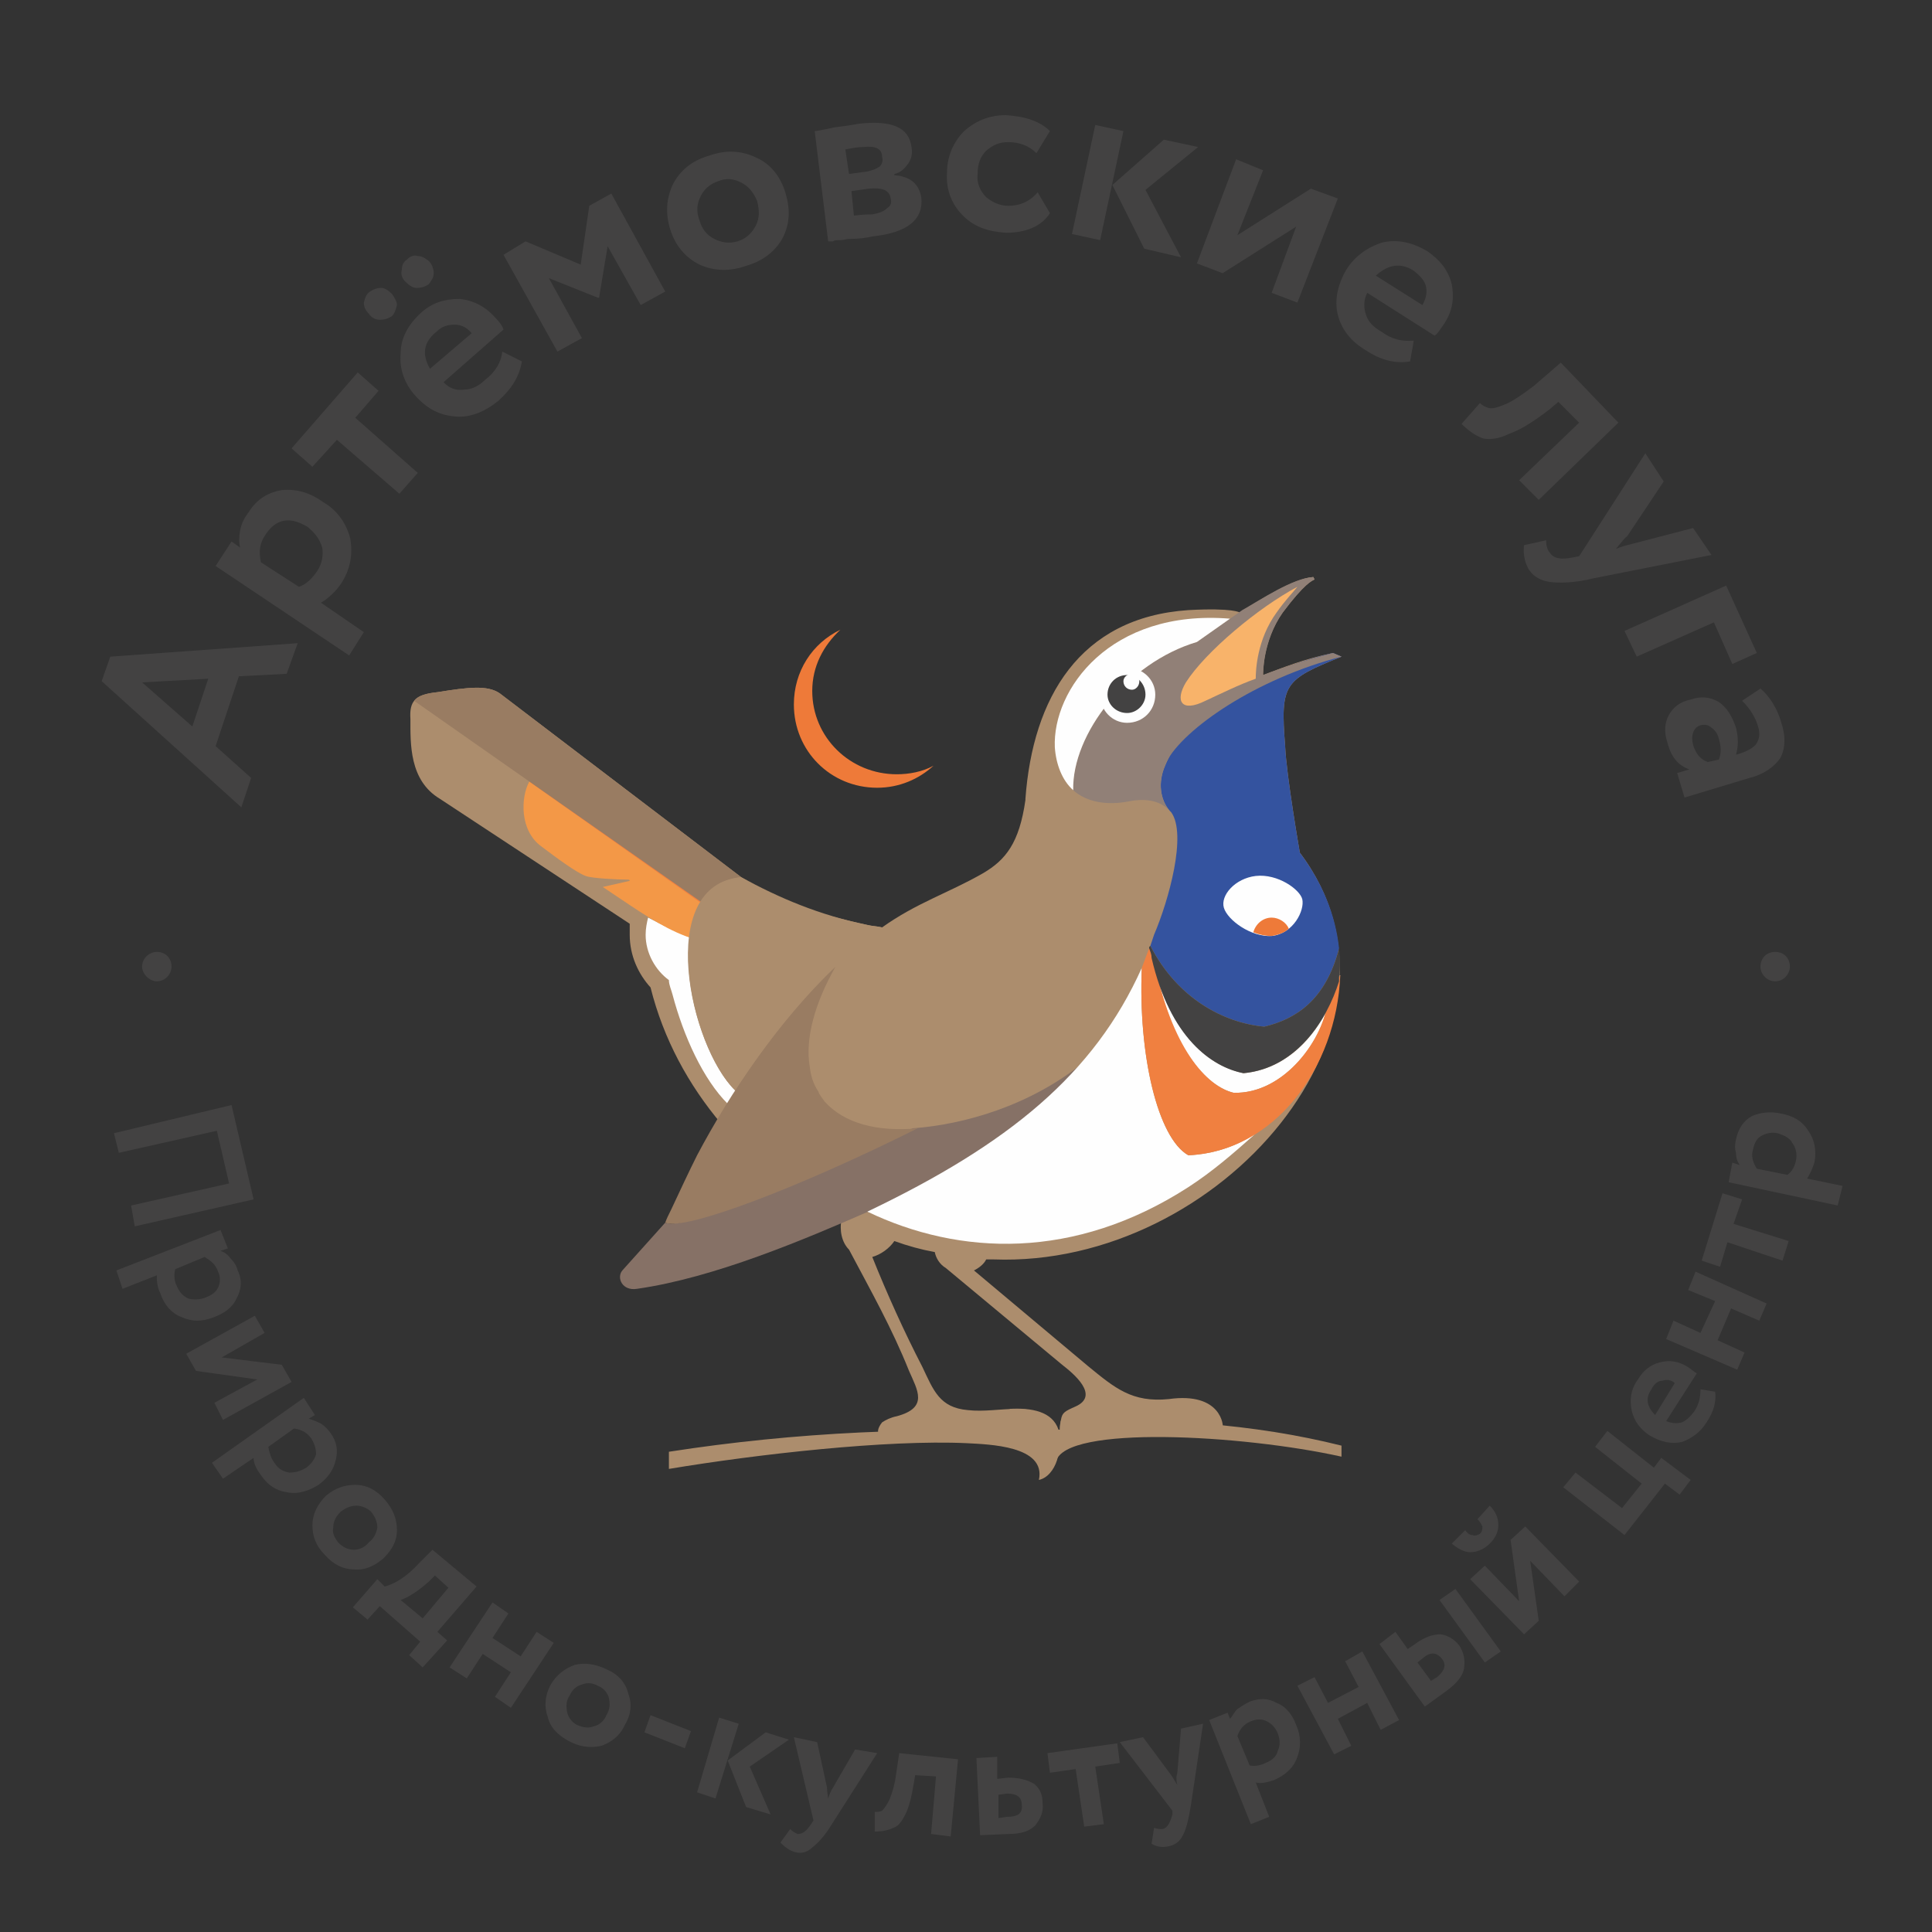 <?xml version="1.0" encoding="UTF-8"?> <svg xmlns="http://www.w3.org/2000/svg" xmlns:xlink="http://www.w3.org/1999/xlink" xmlns:xodm="http://www.corel.com/coreldraw/odm/2003" xml:space="preserve" width="50px" height="50px" version="1.1" style="shape-rendering:geometricPrecision; text-rendering:geometricPrecision; image-rendering:optimizeQuality; fill-rule:evenodd; clip-rule:evenodd" viewBox="0 0 15.77 15.77"><rect x="0" y="0" width="15.77" height="15.77" fill="#333333" stroke="none"/> <defs> <style type="text/css"> .fil0 {fill:none} .fil5 {fill:#FEFEFE} .fil2 {fill:#434242} .fil13 {fill:#F8B36A} .fil10 {fill:#F39847} .fil9 {fill:#F08040} .fil11 {fill:#EE7A39} .fil4 {fill:#AC8D6D} .fil7 {fill:#997C62} .fil12 {fill:#918077} .fil6 {fill:#867166} .fil8 {fill:#34539F} .fil1 {fill:#434242;fill-rule:nonzero} .fil3 {fill:#AC8D6D;fill-rule:nonzero} </style> </defs> <g id="Layer_x0020_1">  <path class="fil0" d="M7.89 0c4.35,0 7.88,3.53 7.88,7.89 0,4.35 -3.53,7.88 -7.88,7.88 -4.36,0 -7.89,-3.53 -7.89,-7.88 0,-4.36 3.53,-7.89 7.89,-7.89z"></path> <g id="_1247804657184"> <path class="fil1" d="M2.05 6.35l-0.08 0.24 -1.14 -1.03 0.07 -0.2 1.53 -0.11 -0.09 0.25 -0.39 0.02 -0.19 0.57 0.29 0.26zm-0.35 -0.81l-0.54 0.03 0.41 0.36 0.13 -0.39zm1.27 -0.38l-0.12 0.19 -1.09 -0.73 0.13 -0.2 0.07 0.05c-0.01,-0.04 -0.01,-0.09 0,-0.14 0.01,-0.06 0.04,-0.11 0.07,-0.15 0.07,-0.11 0.16,-0.16 0.27,-0.18 0.12,-0.01 0.23,0.02 0.34,0.1 0.12,0.07 0.19,0.18 0.22,0.3 0.02,0.13 0,0.25 -0.08,0.37 -0.05,0.07 -0.11,0.12 -0.16,0.15l0.35 0.24zm-0.8 -0.8c-0.05,0.07 -0.06,0.14 -0.04,0.23l0.31 0.2c0.06,-0.02 0.11,-0.07 0.15,-0.13 0.04,-0.06 0.05,-0.13 0.04,-0.19 -0.02,-0.07 -0.06,-0.12 -0.12,-0.17 -0.07,-0.04 -0.13,-0.06 -0.19,-0.05 -0.06,0.01 -0.11,0.05 -0.15,0.11zm0.58 -0.77l-0.2 0.22 -0.17 -0.15 0.54 -0.62 0.17 0.15 -0.19 0.22 0.51 0.45 -0.15 0.17 -0.51 -0.44zm1.35 -0.72l0.16 0.08c-0.02,0.12 -0.08,0.22 -0.19,0.32 -0.11,0.09 -0.23,0.14 -0.35,0.13 -0.13,-0.01 -0.23,-0.06 -0.33,-0.17 -0.09,-0.1 -0.13,-0.22 -0.12,-0.34 0,-0.13 0.06,-0.24 0.17,-0.34 0.09,-0.08 0.19,-0.11 0.31,-0.11 0.11,0.01 0.21,0.06 0.29,0.15 0.04,0.04 0.06,0.07 0.07,0.1l-0.49 0.43c0.05,0.05 0.1,0.07 0.17,0.06 0.06,0 0.12,-0.03 0.17,-0.08 0.08,-0.06 0.13,-0.14 0.14,-0.23zm-0.54 -0.16c-0.1,0.08 -0.12,0.18 -0.05,0.3l0.34 -0.29c-0.04,-0.05 -0.09,-0.07 -0.14,-0.07 -0.05,0 -0.1,0.01 -0.15,0.06zm-0.55 -0.15c-0.03,-0.03 -0.04,-0.06 -0.04,-0.09 0.01,-0.04 0.02,-0.07 0.05,-0.09 0.03,-0.02 0.06,-0.03 0.09,-0.03 0.03,0 0.06,0.02 0.09,0.05 0.02,0.03 0.04,0.06 0.04,0.09 -0.01,0.04 -0.02,0.07 -0.04,0.09 -0.03,0.02 -0.06,0.03 -0.1,0.03 -0.04,0 -0.07,-0.02 -0.09,-0.05zm0.3 -0.26c-0.03,-0.03 -0.04,-0.06 -0.03,-0.1 0,-0.03 0.01,-0.06 0.04,-0.08 0.03,-0.03 0.06,-0.04 0.09,-0.03 0.04,0 0.06,0.02 0.09,0.04 0.03,0.03 0.04,0.07 0.04,0.1 0,0.04 -0.02,0.06 -0.04,0.09 -0.03,0.02 -0.06,0.03 -0.1,0.03 -0.03,0 -0.06,-0.02 -0.09,-0.05zm1.44 0.46l-0.2 0.11 -0.44 -0.79 0.18 -0.11 0.45 0.19 0.07 -0.48 0.18 -0.1 0.44 0.8 -0.2 0.11 -0.27 -0.48 -0.07 0.42 -0.01 0 -0.4 -0.16 0.27 0.49zm0.96 -0.6c-0.12,-0.06 -0.2,-0.16 -0.24,-0.29 -0.04,-0.13 -0.03,-0.25 0.02,-0.36 0.06,-0.12 0.16,-0.2 0.3,-0.24 0.14,-0.05 0.27,-0.04 0.39,0.02 0.11,0.05 0.19,0.15 0.23,0.28 0.04,0.13 0.04,0.25 -0.02,0.37 -0.06,0.11 -0.16,0.19 -0.3,0.23 -0.14,0.05 -0.27,0.04 -0.38,-0.01zm0.01 -0.56c-0.03,0.06 -0.04,0.12 -0.01,0.2 0.02,0.07 0.06,0.12 0.12,0.15 0.06,0.03 0.12,0.04 0.19,0.02 0.07,-0.02 0.12,-0.07 0.15,-0.13 0.03,-0.06 0.03,-0.12 0.01,-0.2 -0.03,-0.07 -0.07,-0.12 -0.13,-0.15 -0.06,-0.03 -0.12,-0.04 -0.19,-0.01 -0.06,0.02 -0.11,0.06 -0.14,0.12zm1.04 0.37l-0.11 -0.9c0.01,0 0.07,-0.01 0.16,-0.03 0.08,-0.01 0.15,-0.02 0.2,-0.03 0.27,-0.03 0.41,0.03 0.43,0.19 0.01,0.05 0,0.1 -0.03,0.14 -0.03,0.04 -0.06,0.07 -0.11,0.08l0 0.01c0.13,0.01 0.2,0.07 0.22,0.18 0.02,0.18 -0.11,0.29 -0.4,0.32 -0.04,0.01 -0.1,0.02 -0.19,0.02 -0.02,0 -0.04,0.01 -0.07,0.01 -0.03,0 -0.05,0 -0.06,0.01 -0.02,0 -0.03,0 -0.04,0zm0.33 -0.43l-0.14 0.02 0.02 0.2c0.08,-0.01 0.13,-0.01 0.15,-0.01 0.05,-0.01 0.09,-0.02 0.12,-0.05 0.03,-0.02 0.04,-0.04 0.03,-0.08 -0.01,-0.07 -0.07,-0.09 -0.18,-0.08zm-0.04 -0.34c-0.05,0 -0.1,0.01 -0.15,0.02l0.03 0.2 0.15 -0.02c0.04,-0.01 0.07,-0.02 0.1,-0.04 0.02,-0.02 0.03,-0.05 0.02,-0.08 0,-0.07 -0.06,-0.09 -0.15,-0.08zm1.42 0.37l0.1 0.17c-0.07,0.11 -0.2,0.16 -0.36,0.16 -0.15,-0.01 -0.26,-0.05 -0.35,-0.14 -0.09,-0.09 -0.14,-0.21 -0.13,-0.35 0,-0.13 0.05,-0.25 0.14,-0.34 0.09,-0.08 0.2,-0.13 0.34,-0.13 0.16,0.01 0.28,0.05 0.36,0.13l-0.11 0.18c-0.06,-0.06 -0.14,-0.09 -0.23,-0.09 -0.07,0 -0.12,0.02 -0.18,0.07 -0.05,0.05 -0.07,0.11 -0.07,0.19 -0.01,0.07 0.02,0.14 0.07,0.19 0.05,0.04 0.11,0.07 0.18,0.07 0.09,0 0.17,-0.03 0.24,-0.11zm1.03 -0.43l0.28 0.06 -0.43 0.35 0.29 0.55 -0.3 -0.07 -0.26 -0.52 0.42 -0.37zm-0.52 0.82l-0.23 -0.05 0.19 -0.89 0.23 0.05 -0.19 0.89zm1.6 -0.11l-0.6 0.38 -0.21 -0.08 0.32 -0.85 0.22 0.09 -0.21 0.53 0.6 -0.38 0.22 0.08 -0.33 0.85 -0.21 -0.08 0.2 -0.54zm0.96 0.93l-0.03 0.17c-0.12,0.02 -0.24,-0.01 -0.36,-0.09 -0.12,-0.07 -0.2,-0.17 -0.23,-0.29 -0.03,-0.12 0,-0.25 0.07,-0.37 0.07,-0.11 0.17,-0.18 0.29,-0.22 0.13,-0.03 0.25,0 0.37,0.07 0.1,0.07 0.17,0.15 0.2,0.27 0.02,0.11 0.01,0.21 -0.06,0.32 -0.03,0.04 -0.05,0.08 -0.08,0.1l-0.55 -0.35c-0.03,0.06 -0.03,0.12 -0.01,0.18 0.02,0.06 0.06,0.1 0.13,0.14 0.08,0.06 0.17,0.08 0.26,0.07zm0 -0.57c-0.11,-0.07 -0.21,-0.05 -0.31,0.04l0.38 0.24c0.03,-0.05 0.04,-0.1 0.03,-0.15 -0.01,-0.05 -0.05,-0.09 -0.1,-0.13zm1.02 1.87l-0.16 -0.16 0.49 -0.47 -0.17 -0.17 -0.07 0.06c-0.13,0.1 -0.24,0.17 -0.33,0.2 -0.08,0.04 -0.15,0.05 -0.21,0.04 -0.06,-0.02 -0.12,-0.06 -0.18,-0.12l0.15 -0.17c0.02,0.02 0.04,0.03 0.07,0.04 0.04,0.01 0.09,-0.01 0.16,-0.04 0.06,-0.03 0.13,-0.08 0.21,-0.14l0.22 -0.19 0.47 0.49 -0.65 0.63zm1.26 0.23l0.15 0.22 -0.96 0.19c-0.16,0.04 -0.29,0.04 -0.36,0.03 -0.07,-0.01 -0.13,-0.04 -0.17,-0.1 -0.03,-0.05 -0.05,-0.12 -0.04,-0.2l0.18 -0.04c0,0.04 0.01,0.08 0.03,0.1 0.03,0.05 0.09,0.06 0.19,0.04l0.05 -0.01 0.54 -0.84 0.15 0.23 -0.3 0.45c-0.01,0 -0.04,0.04 -0.09,0.1 0.05,-0.02 0.09,-0.03 0.13,-0.04l0.5 -0.13zm-0.46 1.05l-0.1 -0.21 0.83 -0.37 0.25 0.55 -0.2 0.09 -0.15 -0.34 -0.63 0.28zm0.86 0.36l0.15 -0.1c0.08,0.07 0.14,0.17 0.17,0.28 0.04,0.12 0.03,0.22 -0.01,0.29 -0.05,0.07 -0.13,0.13 -0.25,0.16l-0.53 0.16 -0.06 -0.2 0.1 -0.03c-0.09,-0.03 -0.15,-0.1 -0.18,-0.22 -0.03,-0.09 -0.02,-0.16 0.01,-0.22 0.04,-0.07 0.09,-0.11 0.18,-0.13 0.09,-0.03 0.16,-0.02 0.23,0.02 0.07,0.05 0.11,0.12 0.14,0.21 0.02,0.08 0.02,0.15 0,0.22 0.08,-0.02 0.13,-0.05 0.16,-0.08 0.03,-0.04 0.04,-0.09 0.02,-0.15 -0.02,-0.07 -0.06,-0.14 -0.13,-0.21zm-0.4 0.36c0.02,0.07 0.06,0.12 0.12,0.14l0.09 -0.02c0.02,-0.05 0.02,-0.1 0,-0.17 -0.01,-0.04 -0.03,-0.07 -0.06,-0.09 -0.02,-0.02 -0.05,-0.03 -0.09,-0.02 -0.03,0.01 -0.05,0.03 -0.06,0.06 -0.01,0.03 -0.01,0.06 0,0.1z"></path> <path class="fil1" d="M1.1 10.01l-0.03 -0.17 0.8 -0.18 -0.1 -0.43 -0.8 0.18 -0.04 -0.16 0.96 -0.23 0.18 0.77 -0.97 0.22zm-0.1 0.51l-0.05 -0.15 0.85 -0.33 0.06 0.15 -0.06 0.02c0.03,0.01 0.06,0.03 0.08,0.06 0.03,0.03 0.05,0.06 0.06,0.1 0.04,0.08 0.03,0.16 -0.01,0.23 -0.03,0.07 -0.1,0.12 -0.18,0.15 -0.1,0.04 -0.18,0.04 -0.27,0 -0.08,-0.03 -0.14,-0.1 -0.17,-0.19 -0.03,-0.06 -0.03,-0.11 -0.03,-0.15l-0.28 0.11zm0.78 -0.14c-0.02,-0.06 -0.06,-0.09 -0.11,-0.12l-0.24 0.1c-0.01,0.04 -0.01,0.09 0.01,0.13 0.02,0.05 0.05,0.09 0.1,0.11 0.04,0.01 0.09,0.01 0.14,-0.01 0.05,-0.02 0.08,-0.04 0.1,-0.08 0.02,-0.04 0.02,-0.09 0,-0.13zm0.32 0.88l-0.5 -0.07 -0.08 -0.14 0.56 -0.31 0.08 0.14 -0.35 0.2 0.49 0.06 0.08 0.14 -0.56 0.31 -0.07 -0.14 0.35 -0.19zm-0.28 0.81l-0.09 -0.13 0.75 -0.53 0.09 0.14 -0.05 0.03c0.03,0.01 0.06,0.02 0.1,0.04 0.03,0.02 0.06,0.05 0.08,0.08 0.05,0.07 0.06,0.14 0.04,0.22 -0.02,0.08 -0.06,0.14 -0.14,0.2 -0.08,0.05 -0.17,0.08 -0.26,0.06 -0.08,-0.01 -0.16,-0.06 -0.21,-0.14 -0.04,-0.05 -0.06,-0.1 -0.06,-0.14l-0.25 0.17zm0.72 -0.33c-0.03,-0.04 -0.07,-0.07 -0.14,-0.08l-0.21 0.15c0.01,0.05 0.02,0.09 0.05,0.13 0.03,0.05 0.07,0.07 0.12,0.08 0.05,0 0.09,-0.01 0.14,-0.04 0.04,-0.03 0.07,-0.07 0.08,-0.11 0,-0.04 -0.01,-0.08 -0.04,-0.13zm0.01 0.71c0,-0.09 0.04,-0.17 0.11,-0.24 0.07,-0.06 0.15,-0.09 0.24,-0.09 0.09,0 0.17,0.04 0.24,0.12 0.07,0.08 0.1,0.16 0.1,0.25 0,0.09 -0.04,0.16 -0.11,0.23 -0.07,0.06 -0.15,0.1 -0.24,0.09 -0.09,0 -0.17,-0.04 -0.24,-0.12 -0.07,-0.07 -0.1,-0.15 -0.1,-0.24zm0.36 -0.16c-0.05,0 -0.09,0.02 -0.13,0.05 -0.04,0.04 -0.06,0.08 -0.06,0.13 -0.01,0.04 0.01,0.08 0.04,0.12 0.04,0.04 0.08,0.06 0.13,0.06 0.04,0 0.09,-0.02 0.12,-0.06 0.04,-0.03 0.06,-0.07 0.07,-0.12 0,-0.05 -0.02,-0.09 -0.05,-0.13 -0.03,-0.03 -0.08,-0.05 -0.12,-0.05zm0.09 0.93l-0.12 -0.1 0.2 -0.23 0.06 0.06c0.08,-0.02 0.18,-0.08 0.28,-0.19l0.11 -0.11 0.36 0.3 -0.32 0.37 0.08 0.07 -0.2 0.22 -0.11 -0.1 0.09 -0.11 -0.33 -0.29 -0.1 0.11zm0.55 -0.36l-0.05 0.05c-0.09,0.08 -0.17,0.13 -0.23,0.15l0.18 0.15 0.21 -0.25 -0.11 -0.1zm0.62 1.08l-0.13 -0.09 0.13 -0.2 -0.23 -0.15 -0.13 0.2 -0.14 -0.09 0.35 -0.53 0.13 0.09 -0.13 0.2 0.23 0.15 0.13 -0.2 0.14 0.09 -0.35 0.53zm0.3 0.07c-0.03,-0.08 -0.02,-0.17 0.02,-0.25 0.05,-0.09 0.12,-0.14 0.2,-0.17 0.08,-0.02 0.17,-0.01 0.27,0.04 0.09,0.04 0.15,0.11 0.17,0.2 0.03,0.08 0.02,0.17 -0.03,0.25 -0.04,0.09 -0.11,0.14 -0.19,0.17 -0.09,0.02 -0.18,0.01 -0.27,-0.04 -0.09,-0.05 -0.15,-0.11 -0.17,-0.2zm0.28 -0.26c-0.04,0.01 -0.08,0.04 -0.1,0.09 -0.03,0.04 -0.03,0.09 -0.02,0.14 0.01,0.04 0.04,0.08 0.08,0.1 0.05,0.02 0.09,0.03 0.14,0.01 0.04,-0.01 0.08,-0.04 0.1,-0.09 0.03,-0.05 0.03,-0.09 0.02,-0.14 -0.01,-0.04 -0.04,-0.08 -0.09,-0.1 -0.04,-0.02 -0.08,-0.03 -0.13,-0.01zm0.84 0.52l-0.33 -0.13 0.05 -0.14 0.33 0.13 -0.05 0.14zm0.66 -0.13l0.19 0.06 -0.32 0.22 0.17 0.39 -0.2 -0.06 -0.15 -0.38 0.31 -0.23zm-0.41 0.54l-0.15 -0.05 0.18 -0.61 0.16 0.05 -0.19 0.61zm1.14 -0.4l0.18 0.03 -0.37 0.58c-0.06,0.1 -0.12,0.16 -0.16,0.19 -0.04,0.04 -0.09,0.05 -0.13,0.04 -0.05,-0.01 -0.09,-0.04 -0.13,-0.08l0.08 -0.11c0.02,0.02 0.04,0.03 0.06,0.04 0.04,0 0.07,-0.02 0.11,-0.08l0.02 -0.03 -0.16 -0.68 0.19 0.04 0.08 0.37c0,0 0,0.03 0.01,0.09 0.01,-0.03 0.02,-0.06 0.04,-0.09l0.18 -0.31zm0.78 0.71l-0.16 -0.02 0.04 -0.47 -0.17 -0.01 -0.01 0.06c-0.02,0.12 -0.04,0.2 -0.07,0.26 -0.03,0.06 -0.06,0.1 -0.1,0.11 -0.04,0.02 -0.09,0.03 -0.15,0.03l0 -0.16c0.02,0 0.04,0 0.06,-0.01 0.02,-0.02 0.04,-0.05 0.06,-0.09 0.02,-0.05 0.04,-0.11 0.05,-0.18l0.03 -0.2 0.48 0.05 -0.06 0.63zm0.47 -0.02l-0.23 0.01 -0.03 -0.63 0.17 -0.01 0 0.18 0.09 -0.01c0.09,0 0.16,0.02 0.21,0.05 0.05,0.04 0.07,0.09 0.07,0.16 0.01,0.07 -0.02,0.13 -0.06,0.18 -0.05,0.05 -0.12,0.07 -0.22,0.07zm-0.01 -0.33l-0.07 0.01 0 0.19 0.07 -0.01c0.09,0 0.13,-0.03 0.12,-0.1 0,-0.06 -0.04,-0.09 -0.12,-0.09zm0.56 -0.2l-0.21 0.03 -0.02 -0.16 0.57 -0.08 0.02 0.16 -0.2 0.03 0.07 0.47 -0.16 0.02 -0.07 -0.47zm0.86 -0.33l0.18 -0.04 -0.1 0.67c-0.02,0.12 -0.04,0.2 -0.07,0.25 -0.02,0.04 -0.06,0.07 -0.11,0.08 -0.04,0.01 -0.09,0.01 -0.14,-0.02l0.02 -0.13c0.03,0.01 0.05,0.01 0.07,0.01 0.04,-0.01 0.06,-0.05 0.08,-0.12l0 -0.03 -0.43 -0.56 0.19 -0.04 0.23 0.31c0,0 0.02,0.03 0.05,0.08 -0.01,-0.04 -0.01,-0.07 0,-0.1l0.03 -0.36zm0.72 0.72l-0.15 0.06 -0.34 -0.85 0.15 -0.06 0.02 0.05c0.02,-0.02 0.03,-0.05 0.06,-0.08 0.03,-0.02 0.06,-0.04 0.1,-0.06 0.08,-0.03 0.15,-0.03 0.22,0.01 0.08,0.03 0.13,0.1 0.16,0.18 0.04,0.09 0.04,0.18 0.01,0.26 -0.03,0.09 -0.1,0.15 -0.19,0.19 -0.06,0.02 -0.11,0.03 -0.15,0.02l0.11 0.28zm-0.15 -0.78c-0.05,0.02 -0.09,0.06 -0.11,0.12l0.1 0.24c0.04,0.01 0.09,0 0.13,-0.02 0.05,-0.02 0.09,-0.05 0.1,-0.1 0.02,-0.04 0.02,-0.09 0,-0.14 -0.02,-0.05 -0.05,-0.08 -0.09,-0.1 -0.04,-0.02 -0.08,-0.02 -0.13,0zm1.21 -0.01l-0.15 0.08 -0.11 -0.22 -0.24 0.13 0.11 0.22 -0.14 0.07 -0.3 -0.56 0.14 -0.07 0.11 0.21 0.25 -0.13 -0.11 -0.21 0.14 -0.08 0.3 0.56zm0.39 -0.24l-0.18 0.13 -0.37 -0.51 0.13 -0.1 0.1 0.14 0.06 -0.04c0.08,-0.06 0.15,-0.08 0.21,-0.08 0.06,0.01 0.11,0.04 0.15,0.09 0.04,0.06 0.05,0.12 0.04,0.19 -0.01,0.06 -0.06,0.12 -0.14,0.18zm0.44 -0.32l-0.13 0.09 -0.37 -0.51 0.13 -0.09 0.37 0.51zm-0.63 0.05l-0.05 0.04 0.11 0.15 0.05 -0.03c0.06,-0.05 0.08,-0.1 0.04,-0.15 -0.04,-0.05 -0.09,-0.06 -0.15,-0.01zm0.87 -0.79l0.07 0.49 -0.12 0.11 -0.44 -0.45 0.12 -0.11 0.28 0.29 -0.07 -0.5 0.12 -0.11 0.44 0.45 -0.12 0.12 -0.28 -0.29zm-0.64 -0.14l0.11 -0.11c0.02,0.03 0.04,0.04 0.06,0.04 0.02,0.01 0.04,0 0.06,-0.01 0.02,-0.02 0.02,-0.04 0.02,-0.06 -0.01,-0.02 -0.02,-0.04 -0.04,-0.06l0.1 -0.11c0.05,0.05 0.07,0.1 0.07,0.16 0,0.05 -0.02,0.1 -0.07,0.15 -0.05,0.05 -0.11,0.07 -0.16,0.07 -0.05,0 -0.1,-0.03 -0.15,-0.07zm1.74 -0.49l-0.33 0.42 -0.5 -0.39 0.1 -0.12 0.38 0.29 0.16 -0.2 -0.38 -0.3 0.1 -0.13 0.38 0.3 0.06 -0.08 0.24 0.18 -0.09 0.12 -0.12 -0.09zm0.29 -0.77l0.12 0.02c0.01,0.08 -0.01,0.16 -0.07,0.25 -0.05,0.08 -0.12,0.13 -0.2,0.16 -0.09,0.02 -0.17,0 -0.26,-0.05 -0.08,-0.05 -0.13,-0.12 -0.15,-0.2 -0.02,-0.09 -0.01,-0.18 0.05,-0.26 0.04,-0.07 0.1,-0.12 0.18,-0.14 0.08,-0.02 0.15,-0.01 0.23,0.04 0.03,0.02 0.05,0.04 0.07,0.05l-0.25 0.39c0.05,0.02 0.09,0.02 0.13,0.01 0.04,-0.02 0.07,-0.05 0.1,-0.09 0.04,-0.06 0.05,-0.12 0.05,-0.18zm-0.4 0c-0.05,0.07 -0.04,0.14 0.03,0.21l0.16 -0.26c-0.03,-0.03 -0.07,-0.03 -0.1,-0.02 -0.04,0 -0.07,0.03 -0.09,0.07zm0.94 -0.7l-0.06 0.14 -0.23 -0.1 -0.11 0.26 0.22 0.1 -0.06 0.14 -0.58 -0.25 0.06 -0.15 0.22 0.1 0.12 -0.26 -0.22 -0.09 0.06 -0.15 0.58 0.26zm-0.32 -0.5l-0.06 0.2 -0.15 -0.05 0.17 -0.55 0.16 0.05 -0.07 0.2 0.45 0.14 -0.05 0.16 -0.45 -0.15zm0.94 -0.46l-0.04 0.16 -0.89 -0.19 0.03 -0.16 0.06 0.02c-0.02,-0.03 -0.03,-0.06 -0.03,-0.1 -0.01,-0.03 -0.01,-0.07 0,-0.11 0.02,-0.09 0.06,-0.15 0.13,-0.19 0.07,-0.03 0.15,-0.04 0.24,-0.02 0.1,0.02 0.17,0.06 0.22,0.14 0.05,0.07 0.07,0.16 0.05,0.26 -0.02,0.06 -0.04,0.1 -0.06,0.13l0.29 0.06zm-0.73 -0.3c-0.02,0.06 0,0.11 0.03,0.16l0.25 0.05c0.04,-0.03 0.06,-0.07 0.07,-0.12 0.01,-0.05 0,-0.1 -0.03,-0.14 -0.02,-0.04 -0.06,-0.06 -0.12,-0.08 -0.05,-0.01 -0.09,0 -0.13,0.02 -0.04,0.02 -0.06,0.06 -0.07,0.11z"></path> <g> <path class="fil2" d="M1.28 7.77c0.07,0 0.12,0.05 0.12,0.12 0,0.06 -0.05,0.12 -0.12,0.12 -0.06,0 -0.12,-0.06 -0.12,-0.12 0,-0.07 0.06,-0.12 0.12,-0.12z"></path> <path class="fil2" d="M14.49 7.77c0.07,0 0.12,0.05 0.12,0.12 0,0.06 -0.05,0.12 -0.12,0.12 -0.07,0 -0.12,-0.06 -0.12,-0.12 0,-0.07 0.05,-0.12 0.12,-0.12z"></path> </g> </g> <g id="_1247804659776"> <g> <path class="fil3" d="M5.46 11.85c1.03,-0.16 2.09,-0.21 3.15,-0.15 0.08,0.11 0.01,0.35 -0.13,0.38 0.06,-0.28 -0.41,-0.29 -0.59,-0.3 -0.65,-0.03 -1.71,0.09 -2.43,0.21l0 -0.14z"></path> <path class="fil3" d="M8.24 11.5c0.18,-0.01 0.35,0.02 0.4,0.17 0,0 0,0 0.01,0 0,-0.02 0,-0.04 0.01,-0.07 0.8,-0.03 1.57,0.02 2.29,0.2l0 0.09c-0.81,-0.18 -2.26,-0.26 -2.33,0.04l-0.38 -0.43z"></path> </g> <g> <path class="fil4" d="M10.31 5.51c0.16,-0.06 0.33,-0.13 0.57,-0.18l0.07 0.03c-0.47,0.19 -0.5,0.22 -0.46,0.73 0.01,0.24 0.12,0.87 0.12,0.87 1.06,1.4 -0.65,3.39 -2.5,3.32 -0.02,0 -0.04,0 -0.06,0 -0.02,0.04 -0.06,0.07 -0.1,0.09l0.93 0.78c0.22,0.18 0.36,0.3 0.66,0.27 0.43,-0.06 0.45,0.22 0.44,0.24 -0.18,-0.05 -1.06,-0.03 -1.3,-0.03 -0.02,0 -0.03,-0.01 -0.02,-0.04 0.01,-0.06 0.03,-0.07 0.12,-0.11 0.2,-0.09 -0.02,-0.27 -0.11,-0.34l-0.95 -0.79c-0.05,-0.03 -0.08,-0.08 -0.09,-0.13 -0.11,-0.02 -0.22,-0.05 -0.33,-0.09 -0.04,0.06 -0.11,0.11 -0.18,0.13 0.12,0.3 0.26,0.61 0.41,0.9 0.09,0.19 0.14,0.33 0.37,0.35 0.26,0.03 0.56,-0.1 0.68,0.13 0.04,0.06 0.06,0.13 0.02,0.1 -0.09,-0.06 -1.21,-0.03 -1.42,-0.04 -0.02,0 -0.02,-0.04 0.02,-0.09 0.03,-0.02 0.07,-0.04 0.12,-0.05 0.26,-0.07 0.17,-0.21 0.1,-0.37 -0.14,-0.35 -0.31,-0.65 -0.49,-0.99l0 0c-0.06,-0.06 -0.08,-0.16 -0.06,-0.25 -0.74,-0.38 -1.35,-1.05 -1.56,-1.89 -0.1,-0.11 -0.17,-0.26 -0.17,-0.43 0,-0.03 0,-0.06 0,-0.09l-1.55 -1.02c-0.25,-0.15 -0.24,-0.45 -0.24,-0.65 -0.01,-0.15 0.04,-0.2 0.22,-0.22 0.25,-0.04 0.41,-0.06 0.51,0.01 0.09,0.07 1.84,1.4 1.97,1.5l0 0 0 0 0.05 0.03 0.01 0.01c0.27,0.18 0.61,0.27 0.97,0.35 0.04,0.01 0.08,0.01 0.12,0.02 0.28,-0.2 0.54,-0.28 0.82,-0.44 0.19,-0.11 0.3,-0.25 0.35,-0.6l0 -0.01c0.06,-0.82 0.44,-1.48 1.33,-1.54 0.37,-0.02 0.42,0.02 0.42,0.02 0.14,-0.09 0.44,-0.28 0.6,-0.29l0.01 0.02c-0.02,0.01 -0.08,0.03 -0.26,0.27 -0.17,0.24 -0.16,0.51 -0.16,0.51z"></path> <path class="fil5" d="M5.46 8c0,0.04 0.02,0.08 0.03,0.12 0.09,0.34 0.25,0.69 0.45,0.89 0.05,0.05 0.12,0.06 0.18,0.1 -0.05,-0.06 -0.08,-0.15 -0.12,-0.21 -0.23,-0.23 -0.43,-0.82 -0.37,-1.25 -0.11,-0.04 -0.22,-0.1 -0.34,-0.16 -0.01,0.04 -0.02,0.09 -0.02,0.14 0,0.15 0.08,0.29 0.19,0.37z"></path> <path class="fil6" d="M8.86 8.66l0 0c-0.47,0.53 -1.13,0.95 -1.75,1.22 -0.55,0.24 -1.28,0.55 -1.91,0.64 -0.12,0.02 -0.17,-0.09 -0.12,-0.15l0.35 -0.39c0.16,0.07 1.04,-0.34 2.02,-0.77 0.41,-0.03 0.96,-0.18 1.41,-0.55z"></path> <path class="fil7" d="M5.43 9.98c0.01,-0.03 0.03,-0.07 0.05,-0.11 0.07,-0.15 0.14,-0.3 0.21,-0.44 0.27,-0.51 0.66,-1.09 1.13,-1.54 -0.17,0.3 -0.25,0.59 -0.21,0.82 0.01,0.08 0.03,0.14 0.07,0.2 0.01,0.03 0.03,0.05 0.05,0.08 0.16,0.18 0.43,0.25 0.76,0.22 -0.96,0.48 -1.9,0.84 -2.06,0.77z"></path> <path class="fil8" d="M9.42 7.63c0.12,-0.28 0.27,-0.82 0.14,-1l-0.01 -0.01c-0.08,-0.09 -0.1,-0.23 -0.04,-0.37 0.16,-0.37 0.48,-0.6 0.81,-0.74l0 0c0.19,-0.07 0.35,-0.13 0.56,-0.18l0.07 0.03c-0.47,0.19 -0.5,0.22 -0.46,0.73 0.01,0.24 0.12,0.87 0.12,0.87 0.18,0.24 0.29,0.5 0.32,0.78 -0.11,0.43 -0.36,0.58 -0.61,0.64 -0.33,-0.03 -0.71,-0.23 -0.93,-0.66 0.01,-0.03 0.02,-0.06 0.03,-0.09z"></path> <path class="fil5" d="M10.38 7.64c0.18,-0.02 0.27,-0.21 0.25,-0.3 -0.02,-0.08 -0.2,-0.21 -0.38,-0.19 -0.17,0.02 -0.29,0.16 -0.26,0.26 0.03,0.1 0.22,0.24 0.39,0.23z"></path> <path class="fil5" d="M10.94 7.96c0,0 0,0.01 -0.01,0.01l0.01 -0.01zm-0.01 0.02l0 0 0 0 0 0zm-0.11 0.29c-0.08,0.3 -0.38,0.66 -0.75,0.65 -0.21,-0.05 -0.48,-0.33 -0.62,-0.94 0.16,0.53 0.46,0.73 0.7,0.78 0.32,-0.03 0.54,-0.25 0.67,-0.49zm-1.44 -0.53l0 0 0 0 0 0 0 0 0 0 0 0 0 0 0 0 0 0 0 0 0 0zm0 0l0 0 0 0 0 0zm0.87 1.51l-0.02 0.02c-0.17,0.15 -0.33,0.29 -0.53,0.42 -0.93,0.6 -1.87,0.56 -2.62,0.2 1.15,-0.55 1.85,-1.12 2.24,-1.99 -0.03,0.71 0.13,1.39 0.38,1.53 0.2,-0.01 0.39,-0.07 0.55,-0.18z"></path> <path class="fil9" d="M9.32 7.9l0.06 -0.16c0.02,0.03 0.03,0.07 0.04,0.1 0.14,0.71 0.43,1.03 0.65,1.08 0.42,0.01 0.74,-0.45 0.77,-0.76 0.01,-0.03 0.08,-0.14 0.09,-0.16 0,-0.01 0,-0.03 0.01,-0.04 -0.03,0.76 -0.54,1.44 -1.24,1.47 -0.25,-0.14 -0.41,-0.82 -0.38,-1.53z"></path> <path class="fil2" d="M9.38 7.74c0.01,0.03 0.02,0.05 0.02,0.08 0.15,0.65 0.49,0.89 0.75,0.94 0.43,-0.04 0.68,-0.43 0.78,-0.75 0,-0.01 0,-0.02 0,-0.03 0.01,-0.08 0.01,-0.16 0,-0.24 -0.11,0.43 -0.36,0.58 -0.61,0.64 -0.33,-0.03 -0.71,-0.23 -0.93,-0.66l0 0 0 0 0 0 0 0 0 0 -0.01 0.01 0 0 0 0.01 0 0 0 0 0 0 0 0 0 0 0 0 0 0 0 0 0 0 0 0 0 0 0 0 0 0z"></path> <g> <path class="fil10" d="M6.13 7.65l0.34 0.25c-0.01,-0.09 -0.2,-0.25 -0.28,-0.32 -0.01,-0.23 -0.33,-0.44 -0.48,-0.56l0.01 0.16c0,-0.01 -0.01,-0.02 -0.02,-0.02 -0.01,-0.03 -0.03,-0.1 -0.06,-0.15 -0.05,-0.06 -0.11,-0.1 -0.18,-0.15 -0.14,-0.09 -0.27,-0.17 -0.41,-0.25 -0.11,-0.07 -0.28,-0.18 -0.4,-0.22 -0.11,-0.03 -0.19,-0.05 -0.33,-0.01 -0.07,0.13 -0.08,0.4 0.1,0.53 0.12,0.09 0.28,0.21 0.36,0.24 0.05,0.02 0.27,0.03 0.34,0.03 0.01,0 0.02,0 0.02,0.01l-0.22 0.05c0.41,0.27 0.79,0.58 1.21,0.41z"></path> <path class="fil9" d="M6.13 7.66l0 0 0.34 0.24 0 0c-0.01,-0.09 -0.2,-0.25 -0.29,-0.32 -0.01,-0.23 -0.32,-0.44 -0.48,-0.56l0.02 0.16c-0.01,0 -0.02,-0.01 -0.02,-0.02 -0.01,-0.03 -0.03,-0.1 -0.06,-0.15 -0.05,-0.06 -0.11,-0.1 -0.18,-0.15 -0.14,-0.09 -0.27,-0.17 -0.41,-0.25 -0.12,-0.07 -0.28,-0.18 -0.4,-0.21 -0.12,-0.04 -0.19,-0.06 -0.33,-0.02l0 0 1.81 1.28 0 0z"></path> </g> <path class="fil7" d="M6.05 7.16c0,0 -1.88,-1.43 -1.97,-1.5 -0.1,-0.07 -0.26,-0.05 -0.51,-0.01 -0.1,0.01 -0.16,0.03 -0.19,0.07l2.34 1.64c0.07,-0.11 0.18,-0.18 0.33,-0.2l0 0zm0.01 0.01l0 0 0 -0.01 0 0.01z"></path> <path class="fil4" d="M6.05 7.16c0.31,0.17 0.64,0.31 1.03,0.39 0.04,0.01 0.08,0.01 0.12,0.02l-0.01 0c-0.06,0.05 -0.12,0.1 -0.18,0.15 -0.4,0.33 -0.73,0.75 -1.01,1.18 -0.37,-0.36 -0.66,-1.68 0.05,-1.74z"></path> <path class="fil11" d="M10.38 7.49c0.06,0 0.12,0.04 0.14,0.09 -0.03,0.03 -0.08,0.05 -0.14,0.06 -0.05,0 -0.1,-0.01 -0.15,-0.03 0.02,-0.07 0.08,-0.12 0.15,-0.12z"></path> <path class="fil11" d="M7.62 6.25c-0.12,0.11 -0.28,0.18 -0.46,0.18 -0.38,0 -0.68,-0.3 -0.68,-0.68 0,-0.27 0.15,-0.5 0.38,-0.61 -0.14,0.13 -0.23,0.3 -0.23,0.5 0,0.38 0.31,0.68 0.69,0.68 0.1,0 0.21,-0.02 0.3,-0.07z"></path> <path class="fil12" d="M9.77 5.24l0.27 -0.19c0.01,0 0,0 0,0l0.1 -0.07c0.16,-0.09 0.41,-0.26 0.58,-0.27l0.01 0.02c-0.02,0.01 -0.08,0.03 -0.26,0.27 -0.16,0.23 -0.16,0.49 -0.16,0.51l0 0 0 0c0.18,-0.07 0.38,-0.13 0.57,-0.18l0.07 0.03c-0.7,0.18 -1.29,0.59 -1.43,0.86 0,0.01 -0.01,0.02 -0.01,0.03 -0.06,0.13 -0.04,0.27 0.03,0.36l0 0c-0.06,-0.06 -0.16,-0.1 -0.32,-0.07 -0.2,0.04 -0.36,0 -0.46,-0.09 -0.01,-0.46 0.44,-1.04 1.01,-1.21z"></path> <g> <path class="fil5" d="M10.05 5.05l0 0 0 0 0 0zm0 0l0 0 0 0zm0 0l0 0 0 0 0 0 0 0 0 0 0 0 0 0 0 0zm0 0l0 0 0 0 0 0 0 0 0 0 0 0zm0 0l0 0 0 0zm0 0l0 0 0 0zm0 0l0 0 0 0 0 0zm0 0l0 0 0 0zm0 0l0 0 0 0zm0 0l0 0 0 0zm0 0l0 0 0 0zm0 0l0 0 0 0zm0 0l0 0 0 0zm0 0l0 0 0 0zm-0.01 0l0 0c-0.98,-0.08 -1.45,0.58 -1.43,1.05 0.01,0.14 0.06,0.27 0.15,0.35 -0.01,-0.46 0.44,-1.04 1.01,-1.21l0.27 -0.19z"></path> </g> <path class="fil5" d="M9.2 5.45c0.13,0 0.23,0.1 0.23,0.22 0,0.13 -0.1,0.23 -0.23,0.23 -0.12,0 -0.22,-0.1 -0.22,-0.23 0,-0.12 0.1,-0.22 0.22,-0.22z"></path> <path class="fil2" d="M9.2 5.51c0.08,0 0.15,0.07 0.15,0.16 0,0.08 -0.07,0.15 -0.15,0.15 -0.09,0 -0.16,-0.07 -0.16,-0.15 0,-0.09 0.07,-0.16 0.16,-0.16z"></path> <path class="fil13" d="M10.25 5.54c-0.14,0.05 -0.28,0.12 -0.41,0.18 -0.2,0.1 -0.25,0 -0.16,-0.15 0.16,-0.25 0.59,-0.61 0.91,-0.78 -0.04,0.05 -0.1,0.11 -0.17,0.21 -0.16,0.22 -0.17,0.47 -0.17,0.54z"></path> <path class="fil5" d="M9.24 5.5c0.03,0 0.06,0.03 0.06,0.06 0,0.04 -0.03,0.07 -0.06,0.07 -0.04,0 -0.07,-0.03 -0.07,-0.07 0,-0.03 0.03,-0.06 0.07,-0.06z"></path> </g> </g> </g> </svg> 